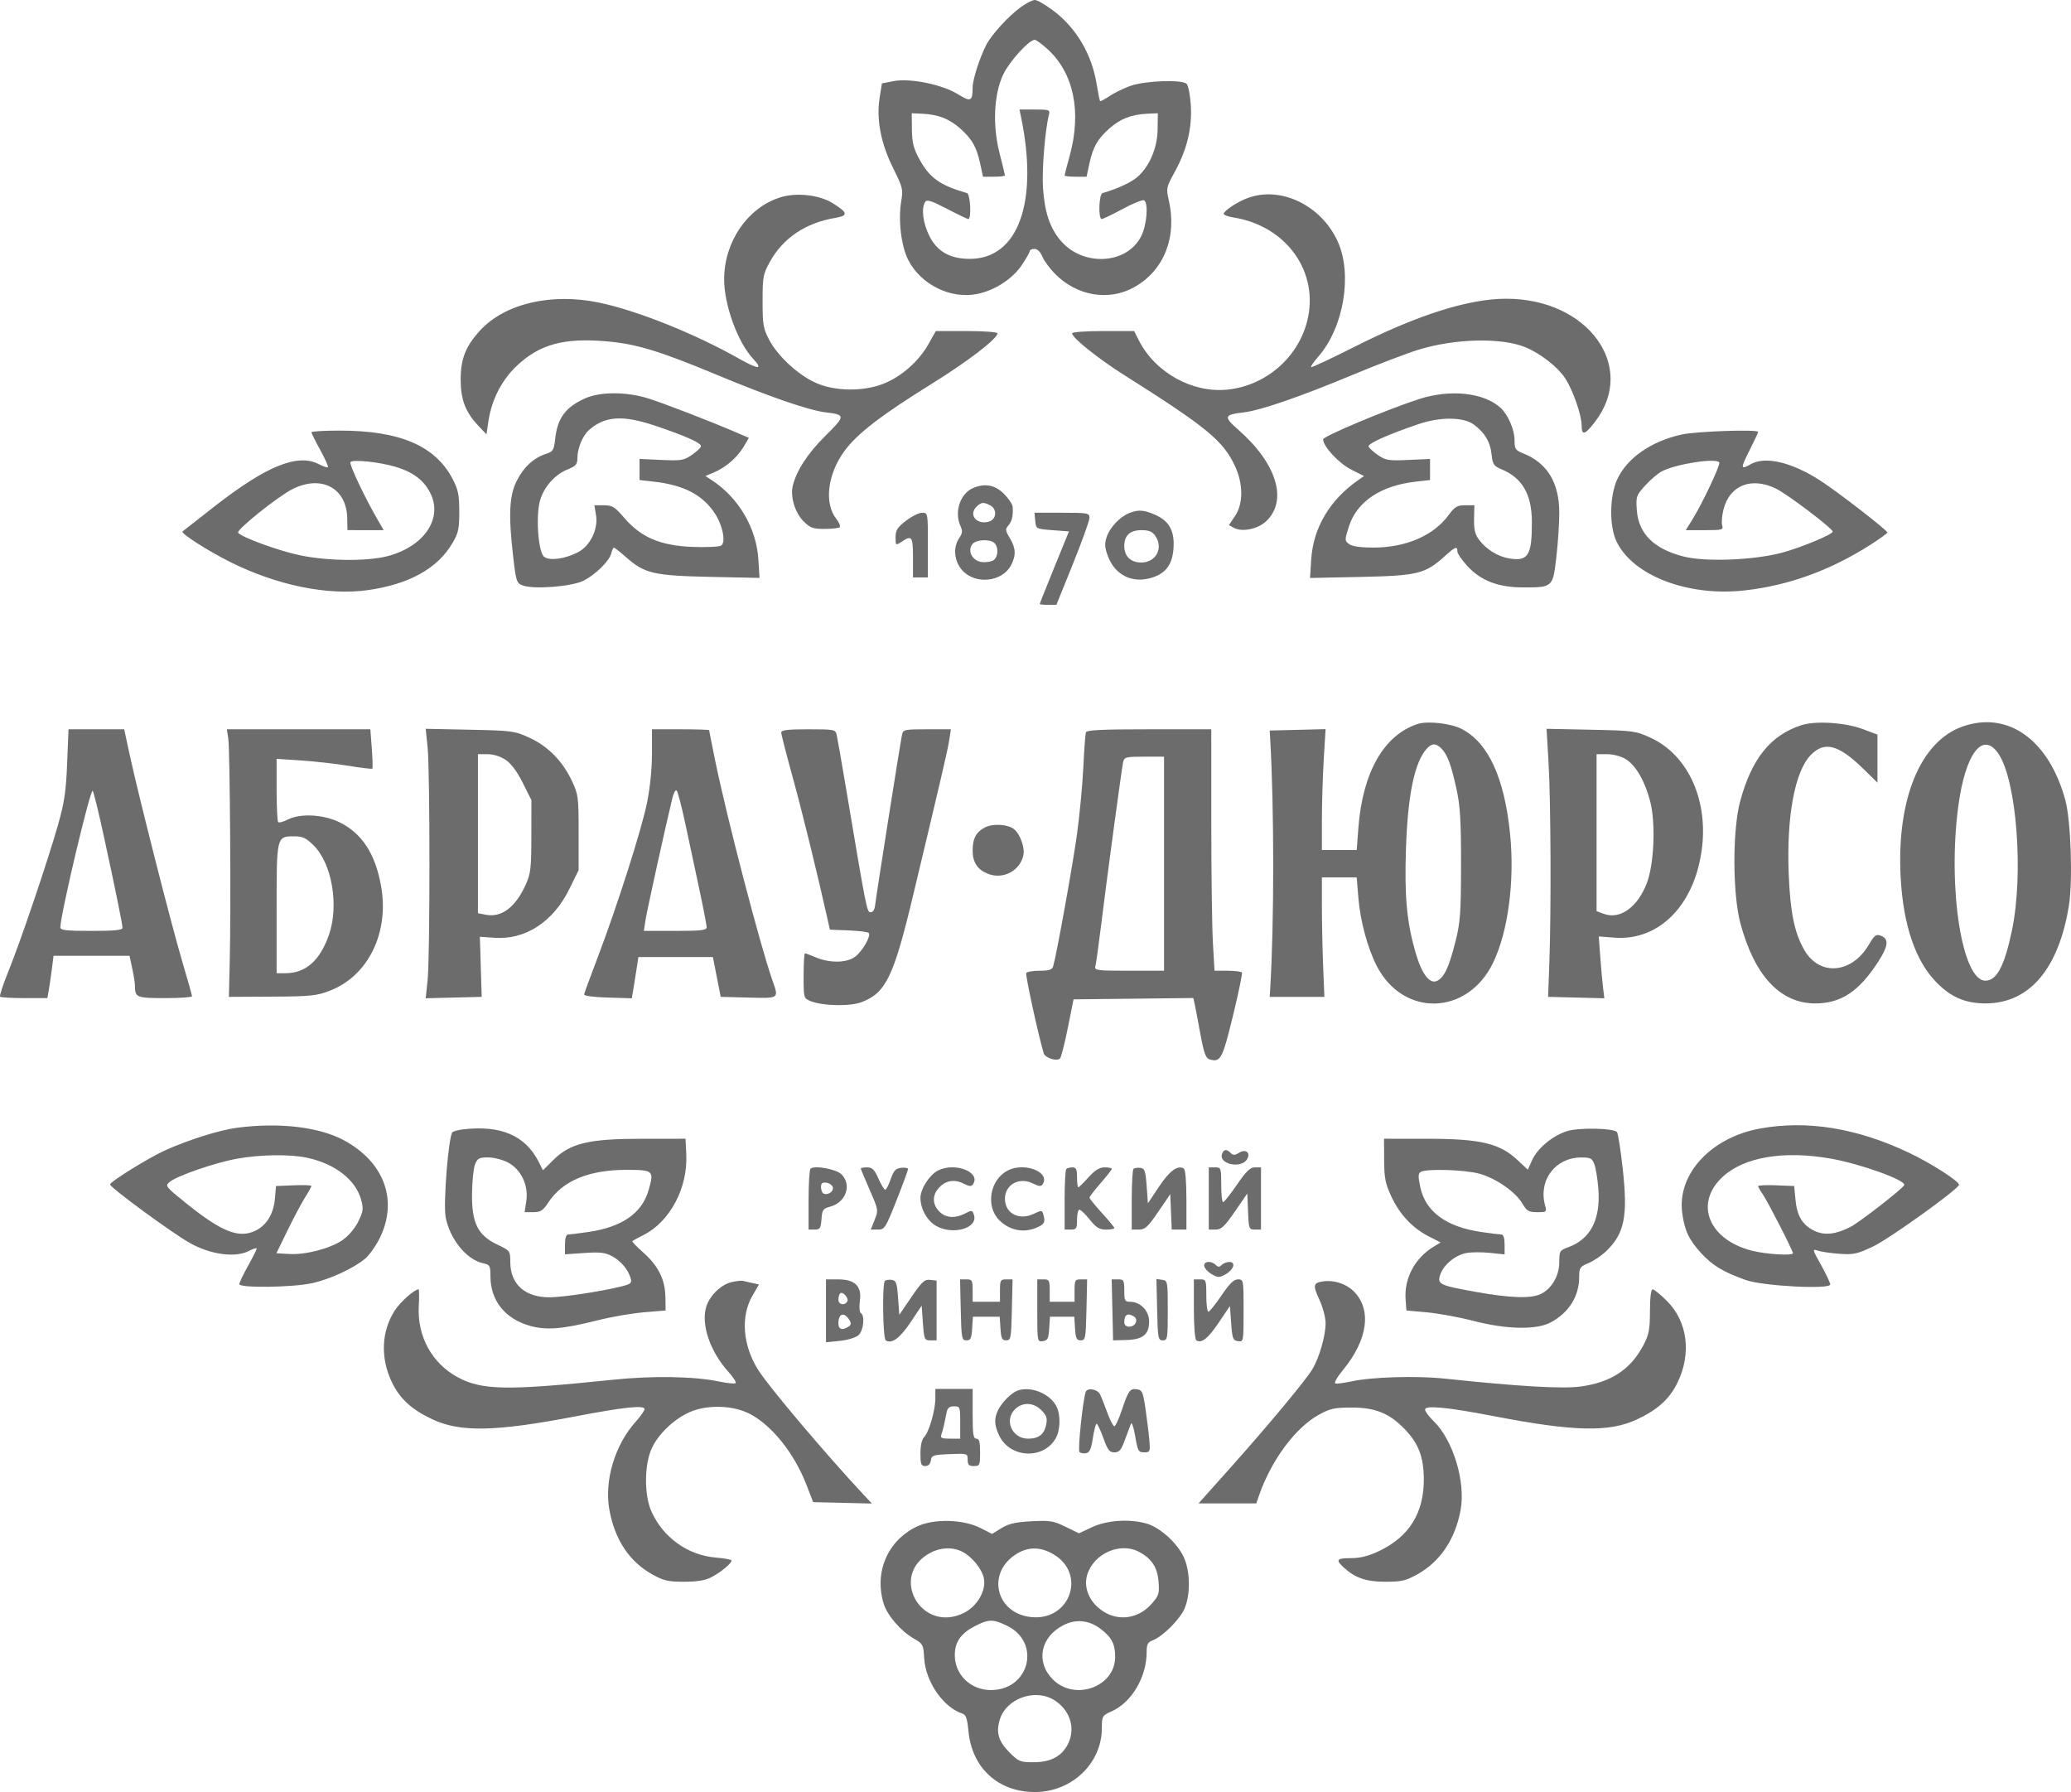 <svg width="460" height="398" viewBox="0 0 460 398" fill="none" xmlns="http://www.w3.org/2000/svg">
<path fill-rule="evenodd" clip-rule="evenodd" d="M226.749 1.571C223.978 3.593 220.256 7.662 219.06 9.977C217.619 12.767 216.038 17.693 216.038 19.39C216.038 22.518 215.631 22.71 212.772 20.931C209.299 18.769 202.145 17.308 198.493 18.014L195.885 18.519L195.371 21.769C194.619 26.522 195.664 31.907 198.404 37.388C200.483 41.548 200.617 42.084 200.194 44.574C199.463 48.88 200.156 54.695 201.772 57.809C204.59 63.241 211.174 66.47 217.03 65.293C221.006 64.493 224.957 61.909 227.056 58.736C227.98 57.339 228.737 55.99 228.737 55.739C228.737 55.486 229.203 55.28 229.774 55.28C230.406 55.28 231.079 55.929 231.499 56.943C231.877 57.857 233.109 59.557 234.235 60.719C239.098 65.735 246.266 66.969 251.957 63.768C258.563 60.052 261.489 52.63 259.592 44.402C259.002 41.842 259.059 41.581 260.95 38.136C263.665 33.19 264.818 28.378 264.495 23.338C264.352 21.111 263.937 18.991 263.573 18.628C262.57 17.625 254.394 17.911 251.113 19.064C249.603 19.594 247.505 20.615 246.451 21.332C245.397 22.049 244.45 22.551 244.347 22.447C244.243 22.343 243.903 20.672 243.592 18.733C242.525 12.103 239.124 6.291 234.065 2.451C232.289 1.103 230.401 0 229.869 0C229.337 0 227.933 0.707 226.749 1.571ZM232.63 10.871C238.47 16.153 240.283 24.778 237.609 34.54C236.98 36.833 236.466 38.83 236.466 38.979C236.466 39.127 237.564 39.249 238.905 39.249H241.344L241.942 36.457C242.745 32.709 243.713 30.97 246.297 28.633C248.736 26.426 251.265 25.421 254.784 25.261L257.171 25.152L257.125 28.746C257.071 32.909 255.266 37.092 252.527 39.399C251.138 40.57 248.056 41.976 244.886 42.886C244.08 43.117 243.907 48.647 244.706 48.647C244.986 48.647 247.092 47.633 249.386 46.395C251.679 45.156 253.811 44.3 254.121 44.492C255.104 45.1 254.747 49.83 253.529 52.349C250.412 58.797 240.431 59.328 235.476 53.309C233.148 50.481 232.024 47.067 231.667 41.737C231.404 37.813 232.112 28.988 232.964 25.567C233.26 24.378 233.124 24.323 229.857 24.323H226.44L226.758 25.843C230.731 44.844 226.194 57.491 215.406 57.491C211.014 57.491 208.142 55.858 206.408 52.374C204.993 49.531 204.594 46.267 205.488 44.853C205.869 44.251 206.849 44.559 210.331 46.373C212.732 47.623 214.874 48.647 215.091 48.647C215.812 48.647 215.527 43.096 214.795 42.886C208.78 41.159 206.462 39.504 204.179 35.304C202.904 32.959 202.578 31.651 202.548 28.762L202.51 25.152L204.897 25.261C208.416 25.421 210.945 26.426 213.385 28.633C215.969 30.97 216.936 32.709 217.74 36.457L218.338 39.249H220.776C222.118 39.249 223.215 39.118 223.215 38.958C223.215 38.798 222.691 36.64 222.049 34.163C220.42 27.872 220.736 20.918 222.849 16.505C224.247 13.587 228.567 8.845 229.827 8.845C230.136 8.845 231.398 9.757 232.63 10.871ZM173.162 43.878C165.982 46.23 160.883 53.711 160.843 61.951C160.814 67.687 163.872 76.082 167.32 79.736C169.541 82.089 168.461 82.094 164.328 79.751C154.4 74.123 141.491 68.951 132.974 67.19C122.421 65.007 112.131 67.427 106.65 73.382C103.437 76.872 102.323 79.683 102.323 84.302C102.323 88.747 103.385 91.536 106.222 94.529L108.055 96.464L108.498 93.475C109.19 88.8 111.44 84.418 114.767 81.267C119.857 76.448 125.274 74.974 134.803 75.816C141.41 76.4 146.478 77.942 159.208 83.243C170.969 88.142 179.679 91.143 183.42 91.587C187.826 92.11 187.821 92.361 183.317 96.809C179.415 100.664 176.894 104.534 176.08 107.919C175.504 110.317 176.588 113.883 178.464 115.763C179.949 117.249 180.556 117.47 183.15 117.47C184.789 117.47 186.304 117.297 186.516 117.085C186.727 116.873 186.388 116.047 185.761 115.249C183.013 111.752 183.795 105.295 187.592 100.131C190.419 96.286 195.76 92.184 207.111 85.138C215.009 80.235 221.559 75.2 221.559 74.031C221.559 73.749 218.511 73.523 214.71 73.523H207.861L206.195 76.478C204.06 80.265 200.198 83.658 196.242 85.221C191.689 87.02 185.324 86.919 181.094 84.98C177.172 83.182 172.748 79.076 170.846 75.469C169.531 72.977 169.382 72.101 169.382 66.889C169.382 61.488 169.496 60.879 171.02 58.124C173.935 52.855 178.971 49.481 185.56 48.383C188.464 47.899 188.34 47.224 184.965 45.13C181.911 43.235 176.783 42.691 173.162 43.878ZM277.162 43.966C274.83 44.823 271.803 46.824 271.803 47.508C271.803 47.753 272.794 48.111 274.006 48.305C285.807 50.194 293.104 60.501 290.331 71.366C288.256 79.497 281.131 85.622 272.694 86.527C264.927 87.36 256.62 82.778 252.993 75.66L251.903 73.523H245.013C241.174 73.523 238.123 73.748 238.123 74.032C238.123 75.01 243.96 79.681 249.718 83.313C267.986 94.837 271.687 97.877 274.311 103.519C276.168 107.513 276.167 111.881 274.31 114.621L272.951 116.626L274.113 117.248C275.935 118.225 279.444 117.487 281.26 115.745C286.083 111.117 283.59 102.948 275.069 95.467C271.707 92.514 271.83 92.112 276.262 91.587C280.003 91.143 288.713 88.142 300.474 83.243C305.968 80.955 312.511 78.453 315.013 77.684C323.213 75.162 333.564 74.932 338.897 77.151C342.161 78.51 345.986 81.501 347.619 83.971C349.349 86.589 351.31 92.188 351.31 94.511C351.31 96.832 352.039 96.614 354.334 93.604C363.664 81.369 352.696 66.301 334.492 66.346C326.199 66.366 314.913 69.934 301.088 76.907C295.787 79.581 291.344 81.663 291.215 81.534C291.086 81.405 291.799 80.365 292.8 79.224C298.471 72.757 300.46 60.922 297.108 53.59C293.45 45.591 284.497 41.271 277.162 43.966ZM129.915 88.491C125.576 90.461 123.819 92.862 123.304 97.526C123.036 99.953 122.825 100.303 121.347 100.775C118.572 101.661 116.288 103.75 114.778 106.784C113.101 110.154 112.908 114.333 113.996 123.744C114.614 129.094 114.748 129.499 116.069 130.012C118.488 130.952 127.102 130.278 129.658 128.949C132.375 127.537 135.355 124.58 135.783 122.872C135.956 122.181 136.219 121.616 136.368 121.616C136.516 121.616 137.745 122.593 139.099 123.786C143.172 127.376 145.222 127.853 157.725 128.119L168.706 128.352L168.437 124.153C167.993 117.222 164.015 110.499 158.064 106.62L156.683 105.721L158.616 104.907C161.204 103.818 163.784 101.577 165.185 99.2L166.335 97.249L163.718 96.117C158.011 93.649 147.337 89.525 143.905 88.464C139.07 86.969 133.242 86.98 129.915 88.491ZM315.145 88.647C308.035 90.957 293.888 96.893 293.888 97.567C293.888 99.139 297.343 102.875 300.082 104.265L302.975 105.732L301.689 106.626C295.356 111.03 291.689 117.221 291.237 124.269L290.975 128.366L302.232 128.13C314.838 127.866 316.566 127.444 320.827 123.59C323.247 121.401 323.703 121.222 323.703 122.458C323.703 122.921 324.72 124.404 325.963 125.754C328.935 128.983 332.817 130.461 338.319 130.461C344.895 130.461 344.912 130.446 345.686 123.744C346.05 120.597 346.343 116.158 346.338 113.877C346.325 107.133 343.651 102.784 338.197 100.632C336.598 100 336.402 99.687 336.402 97.757C336.402 95.422 334.945 92.062 333.276 90.552C329.545 87.173 322.093 86.391 315.145 88.647ZM145.472 94.536C152.457 96.879 155.929 98.451 155.695 99.167C155.585 99.504 154.644 100.364 153.604 101.076C151.897 102.246 151.247 102.35 146.883 102.15L142.052 101.928V104.27V106.611L145.227 106.971C151.906 107.726 156.087 109.91 158.804 114.064C160.534 116.71 161.263 120.429 160.194 121.162C159.781 121.445 156.938 121.581 153.876 121.465C146.725 121.193 142.404 119.369 138.694 115.056C136.547 112.56 136 112.219 134.135 112.219H132.016L132.39 114.431C132.913 117.53 131.062 121.288 128.329 122.675C125.422 124.149 122.124 124.594 120.878 123.682C119.57 122.723 118.963 114.793 119.926 111.244C120.742 108.235 123.237 105.391 126.047 104.265C127.938 103.507 128.249 103.146 128.249 101.702C128.249 99.603 129.425 96.756 130.796 95.535C134.323 92.395 138.286 92.126 145.472 94.536ZM327.39 94.312C329.795 96.111 330.983 98.099 331.292 100.847C331.554 103.175 331.773 103.501 333.57 104.254C338.13 106.161 340.236 109.824 340.255 115.881C340.278 123.326 339.44 124.703 335.286 124.038C332.694 123.623 330.102 122.016 328.472 119.813C327.626 118.67 327.359 117.521 327.412 115.252L327.483 112.219H325.423C323.66 112.219 323.129 112.537 321.739 114.425C318.397 118.965 312.244 121.616 305.054 121.616C302.223 121.616 300.36 121.349 299.672 120.846C298.651 120.098 298.648 119.981 299.583 117.012C301.341 111.429 306.633 107.856 314.455 106.971L317.63 106.611V104.27V101.928L312.799 102.15C308.435 102.35 307.785 102.246 306.078 101.076C305.038 100.364 304.096 99.501 303.984 99.158C303.773 98.516 308.369 96.462 315.145 94.17C319.956 92.542 325.102 92.602 327.39 94.312ZM69.17 96.004C69.17 96.206 70.052 97.978 71.129 99.939C72.206 101.901 72.975 103.619 72.837 103.757C72.699 103.895 71.776 103.59 70.788 103.077C66.146 100.674 59.25 103.447 47.874 112.292C43.947 115.344 40.651 117.925 40.547 118.028C40.107 118.467 46.12 122.314 51.226 124.863C61.505 129.991 72.824 132.305 81.614 131.074C90.86 129.779 97.175 126.279 100.508 120.603C101.822 118.364 102.021 117.438 102.012 113.601C102.002 109.9 101.762 108.721 100.536 106.38C96.674 98.999 88.83 95.635 75.484 95.635C72.012 95.635 69.17 95.801 69.17 96.004ZM373.557 96.498C366.778 97.986 361.431 101.687 359.233 106.411C357.487 110.167 357.409 116.861 359.072 120.301C362.731 127.869 374.96 132.533 387.474 131.133C397.3 130.034 406.582 126.665 415.495 120.963C417.545 119.652 419.222 118.438 419.222 118.267C419.222 117.778 408.216 109.259 404.361 106.764C397.994 102.644 392.088 101.247 388.855 103.098C386.577 104.401 386.549 104.094 388.572 100.071C389.638 97.951 390.511 96.085 390.511 95.925C390.511 95.317 376.827 95.78 373.557 96.498ZM87.779 103.653C91.708 104.821 94.106 106.611 95.559 109.459C98.452 115.132 94.202 121.408 86.032 123.527C81.529 124.695 72.835 124.61 66.676 123.337C61.958 122.362 53.48 119.268 52.885 118.303C52.486 117.657 61.779 110.22 65 108.61C71.402 105.408 76.996 108.39 77.125 115.073L77.176 117.74L81.203 117.744L85.229 117.747L83.867 115.397C80.995 110.443 77.539 103.129 77.84 102.641C78.245 101.985 84.214 102.593 87.779 103.653ZM381.884 102.708C382.188 103.201 378.14 111.777 375.894 115.397L374.437 117.747H378.646C382.536 117.747 382.83 117.667 382.522 116.693C382.338 116.113 382.469 114.52 382.813 113.153C384.168 107.762 389.033 105.841 394.503 108.538C397.132 109.835 407.075 117.373 407.075 118.071C407.075 118.693 399.933 121.655 395.756 122.765C389.515 124.423 378.771 124.833 373.947 123.597C367.338 121.903 363.94 118.531 363.561 113.292C363.345 110.293 363.431 110.039 365.425 107.83C366.574 106.556 368.246 105.135 369.14 104.672C372.342 103.015 381.227 101.645 381.884 102.708ZM216.252 108.338C213.297 109.534 211.889 113.648 213.343 116.842C213.837 117.927 213.781 118.458 213.067 119.479C211.64 121.518 211.919 124.632 213.709 126.638C216.629 129.91 222.634 129.284 224.586 125.504C225.717 123.315 225.637 121.697 224.288 119.482C223.289 117.841 223.251 117.517 223.963 116.718C224.761 115.821 225.058 114.557 224.935 112.578C224.9 112.015 224.027 110.71 222.994 109.676C221.046 107.725 218.846 107.288 216.252 108.338ZM219.939 112.238C221.589 113.123 221.337 115.432 219.541 115.883C216.884 116.551 215.107 114.335 216.877 112.562C217.922 111.516 218.481 111.457 219.939 112.238ZM250.822 113.944C248.744 114.771 246.506 117.146 245.808 119.265C245.302 120.799 245.36 121.612 246.114 123.591C247.697 127.739 251.488 129.606 255.739 128.331C258.863 127.394 260.349 125.47 260.637 121.987C260.962 118.067 259.788 115.793 256.721 114.399C254.151 113.231 252.863 113.132 250.822 113.944ZM201.23 115.654C199.32 117.124 198.921 117.756 198.921 119.311C198.921 121.182 198.928 121.186 200.282 120.298C202.556 118.807 202.786 119.133 202.786 123.828V128.25H204.443H206.099V121.064C206.099 113.917 206.092 113.877 204.819 113.877C204.115 113.877 202.5 114.677 201.23 115.654ZM229.944 115.674C230.117 117.47 230.117 117.47 233.775 117.747L237.434 118.023L234.189 125.982C232.405 130.359 230.945 134.029 230.945 134.136C230.945 134.243 231.778 134.331 232.795 134.331H234.644L238.316 125.231C240.336 120.226 241.988 115.624 241.988 115.004C241.988 113.938 241.658 113.877 235.879 113.877H229.771L229.944 115.674ZM256.588 118.976C258.481 121.682 256.789 124.933 253.488 124.933C251.16 124.933 249.718 123.541 249.718 121.294C249.718 118.893 250.969 117.747 253.591 117.747C255.174 117.747 255.951 118.066 256.588 118.976ZM220.896 120.621C221.801 121.527 221.731 123.55 220.767 124.351C220.331 124.713 219.155 124.929 218.154 124.833C215.987 124.623 214.76 122.327 216.01 120.82C216.855 119.801 219.951 119.675 220.896 120.621ZM314.866 160.796C307.362 163.26 302.654 171.533 301.712 183.911L301.342 188.782H297.477H293.612V182.148C293.612 178.5 293.796 172.459 294.022 168.725L294.433 161.935L288.225 162.091L282.017 162.247L282.116 163.906C283.025 179.229 283.028 205.152 282.121 219.739L282.017 221.397H288.091H294.164L293.888 214.487C293.736 210.687 293.612 204.716 293.612 201.22V194.863H297.477H301.342L301.726 199.501C302.145 204.563 303.761 210.554 305.765 214.473C311.635 225.953 325.938 225.603 331.63 213.84C334.967 206.945 336.46 195.694 335.419 185.279C334.166 172.722 330.562 164.91 324.624 161.877C322.205 160.642 317.069 160.073 314.866 160.796ZM400.076 161.072C393.241 163.319 389.1 168.467 386.526 177.917C384.786 184.307 384.812 198.52 386.576 205.09C389.712 216.763 395.47 222.89 403.272 222.852C408.921 222.826 412.898 220.191 417.126 213.676C419.451 210.093 419.617 208.497 417.738 207.806C416.703 207.425 416.326 207.712 415.097 209.812C411.321 216.262 404.174 216.87 400.789 211.029C398.583 207.222 397.642 202.668 397.3 194.159C396.788 181.399 398.641 171.355 402.18 167.699C405.234 164.544 408.345 165.35 413.839 170.719L417.014 173.821V168.489V163.156L413.839 161.957C409.857 160.454 403.251 160.029 400.076 161.072ZM435.995 161.327C426.553 164.595 421.225 177.514 422.165 194.863C422.737 205.428 425.418 213.342 430.037 218.101C433.299 221.461 436.512 222.848 441.031 222.848C450.748 222.848 457.269 215.188 459.536 201.114C460.423 195.607 459.972 182.246 458.746 177.726C455.124 164.362 446.074 157.839 435.995 161.327ZM14.91 169.572C14.659 175.817 14.295 178.258 12.872 183.254C10.552 191.396 4.499 209.254 1.848 215.776C0.671 218.673 -0.15 221.185 0.023 221.358C0.196 221.532 2.629 221.674 5.43 221.674H10.521L10.84 219.877C11.015 218.889 11.323 216.775 11.525 215.178L11.891 212.276H20.332H28.773L29.371 215.067C29.7 216.602 29.969 218.323 29.969 218.891C29.969 221.533 30.308 221.674 36.654 221.674C39.962 221.674 42.662 221.487 42.655 221.259C42.648 221.031 41.649 217.486 40.435 213.382C37.999 205.144 30.727 176.532 28.808 167.637L27.586 161.971H21.401H15.216L14.91 169.572ZM50.706 164.044C51.08 166.465 51.315 201.687 51.033 213.382L50.841 221.397L60.42 221.346C69.037 221.3 70.329 221.166 73.294 220.017C81.799 216.721 86.49 207.125 84.646 196.798C83.36 189.6 80.412 185.074 75.418 182.627C71.794 180.851 66.644 180.598 63.828 182.056C62.895 182.539 61.977 182.777 61.787 182.587C61.596 182.397 61.441 179.158 61.441 175.389V168.538L66.824 168.89C69.785 169.084 74.526 169.617 77.359 170.076C80.193 170.535 82.6 170.821 82.709 170.712C82.818 170.603 82.762 168.591 82.585 166.243L82.262 161.971H66.324H50.385L50.706 164.044ZM94.974 165.925C95.522 171.186 95.524 212.435 94.977 217.684L94.558 221.71L100.774 221.554L106.991 221.397L106.79 214.724L106.588 208.05L109.827 208.279C116.696 208.764 122.845 204.767 126.442 197.481L128.525 193.262V184.941C128.525 177.086 128.442 176.445 127.056 173.483C124.989 169.07 121.726 165.74 117.618 163.853C114.308 162.333 113.774 162.261 104.36 162.066L94.551 161.863L94.974 165.925ZM144.813 167.438C144.813 170.753 144.374 175.051 143.698 178.356C142.46 184.415 137.04 201.374 132.682 212.829C131.12 216.933 129.795 220.54 129.736 220.845C129.672 221.174 131.793 221.461 134.983 221.555L140.338 221.713L140.642 219.897C140.81 218.898 141.139 216.837 141.374 215.316L141.801 212.552H150.07H158.34L159.21 216.975L160.081 221.397L166.25 221.554C173.16 221.728 173.012 221.835 171.568 217.738C168.868 210.076 161.431 181.528 158.856 168.943C158.117 165.329 157.512 162.282 157.512 162.171C157.512 162.061 154.654 161.971 151.162 161.971H144.813V167.438ZM173.523 162.696C173.523 163.094 174.654 167.51 176.036 172.508C178.123 180.054 181.588 194.161 183.836 204.26L184.328 206.472L188.449 206.637C190.716 206.728 192.736 206.976 192.939 207.19C193.543 207.827 191.583 211.264 189.907 212.504C188.037 213.887 184.253 213.928 181.133 212.598C180.004 212.117 178.948 211.723 178.786 211.723C178.625 211.723 178.493 213.968 178.493 216.712C178.493 221.634 178.513 221.71 180.011 222.327C182.698 223.433 188.789 223.557 191.402 222.557C196.765 220.507 198.496 216.923 202.786 198.98C209.273 171.854 210.483 166.651 210.845 164.32L211.21 161.971H205.904C200.846 161.971 200.587 162.029 200.345 163.215C199.895 165.417 194.561 199.227 194.392 200.944C194.29 201.977 193.916 202.602 193.4 202.602C192.543 202.602 192.519 202.484 187.896 174.962C186.925 169.185 186 163.899 185.841 163.215C185.561 162.019 185.319 161.971 179.537 161.971C174.945 161.971 173.523 162.142 173.523 162.696ZM241.183 162.662C241.064 163.042 240.808 166.587 240.615 170.539C240.421 174.492 239.783 181.195 239.195 185.434C238.24 192.329 234.658 212.147 233.919 214.625C233.696 215.375 233.026 215.593 230.941 215.593C229.46 215.593 228.112 215.817 227.943 216.09C227.7 216.483 230.572 229.691 231.82 233.919C232.127 234.958 234.73 235.795 235.441 235.083C235.701 234.823 236.484 231.762 237.181 228.28L238.45 221.95L251.751 221.802L265.052 221.654L265.336 222.908C265.493 223.597 266.062 226.584 266.603 229.546C267.368 233.731 267.81 235.001 268.591 235.249C271.085 236.042 271.498 235.288 273.84 225.679C275.081 220.588 275.985 216.236 275.849 216.007C275.714 215.779 274.289 215.593 272.683 215.593H269.763L269.405 209.374C269.208 205.954 269.046 193.888 269.045 182.563L269.042 161.971H255.222C244.649 161.971 241.35 162.134 241.183 162.662ZM343.961 169.518C344.461 178.071 344.554 202.509 344.132 213.934L343.856 221.397L350.104 221.554L356.352 221.711L356.061 219.343C355.9 218.041 355.621 214.95 355.439 212.475L355.11 207.976L358.593 208.246C368.726 209.032 376.72 200.658 378.093 187.82C379.239 177.109 374.663 167.543 366.63 163.853C363.318 162.332 362.788 162.261 353.347 162.066L343.514 161.863L343.961 169.518ZM320.151 166.233C321.485 167.569 322.33 169.834 323.507 175.238C324.335 179.035 324.529 182.272 324.517 192.099C324.504 202.784 324.354 204.849 323.281 209.111C321.872 214.711 320.828 216.978 319.275 217.81C317.611 218.702 315.817 216.403 314.424 211.594C312.464 204.825 311.936 199.15 312.283 188.581C312.678 176.537 314.181 169.293 316.908 166.276C318.028 165.037 318.945 165.025 320.151 166.233ZM443.905 167.434C447.946 173.452 449.509 194.115 446.875 206.688C445.231 214.538 443.499 217.804 440.983 217.804C435.788 217.804 432.573 197.208 434.952 179.156C436.511 167.319 440.405 162.221 443.905 167.434ZM112.293 168.743C113.52 169.557 114.837 171.32 116.102 173.843L118.034 177.7L118.022 185.728C118.011 192.897 117.875 194.053 116.75 196.521C114.479 201.503 111.421 203.816 107.963 203.166L106.163 202.828V185.164V167.499H108.29C109.572 167.499 111.163 167.993 112.293 168.743ZM361.067 168.572C363.324 169.95 365.387 173.508 366.539 178.009C367.787 182.888 367.398 191.99 365.761 196.201C363.663 201.595 359.773 204.314 356.135 202.929L354.623 202.353V184.926V167.499L356.969 167.501C358.314 167.502 360.063 167.96 361.067 168.572ZM258.552 191.822V215.593H250.785C243.651 215.593 243.04 215.514 243.292 214.625C243.443 214.094 243.978 210.3 244.481 206.195C245.79 195.519 249.13 170.767 249.459 169.296C249.72 168.133 250.026 168.052 254.145 168.052H258.552V191.822ZM22.947 185.189C25.615 197.453 27.208 205.261 27.208 206.076C27.208 206.568 25.357 206.748 20.307 206.748C14.768 206.748 13.405 206.595 13.405 205.976C13.405 203.209 20.077 175.041 20.591 175.637C20.795 175.874 21.855 180.172 22.947 185.189ZM152.169 182.701C152.949 186.35 154.347 192.884 155.274 197.223C156.201 201.562 156.959 205.48 156.959 205.93C156.959 206.609 155.775 206.748 149.987 206.748H143.015L143.365 204.399C143.664 202.397 147.731 183.926 149.344 177.241C149.629 176.062 150.062 175.316 150.306 175.583C150.55 175.849 151.388 179.053 152.169 182.701ZM218.674 183.81C216.74 184.899 216.038 186.255 216.038 188.899C216.038 191.464 217.082 193.093 219.319 194.021C222.674 195.412 226.471 193.511 227.293 190.03C227.692 188.342 226.641 185.323 225.255 184.172C223.884 183.033 220.393 182.842 218.674 183.81ZM69.726 187.827C73.753 191.858 75.322 201.196 73.057 207.649C71.05 213.366 67.887 216.146 63.391 216.146H61.441V201.812C61.441 185.659 61.42 185.742 65.41 185.742C67.257 185.742 68.004 186.102 69.726 187.827ZM52.691 250.462C48.809 250.966 42.01 253.094 36.751 255.452C33.089 257.093 24.448 262.438 24.448 263.061C24.448 263.755 38.497 274.045 42.302 276.138C46.896 278.664 52.298 279.372 55.265 277.836C56.232 277.335 57.023 277.094 57.023 277.301C57.023 277.508 56.154 279.234 55.091 281.136C54.028 283.04 53.159 284.867 53.159 285.197C53.159 286.083 64.812 285.943 69.238 285.004C73.201 284.162 78.532 281.703 81.121 279.522C82.015 278.769 83.424 276.81 84.254 275.169C88.531 266.704 85.403 258.06 76.303 253.204C70.811 250.273 62.013 249.251 52.691 250.462ZM391.032 250.62C380.055 252.584 372.496 260.739 373.641 269.383C374.158 273.278 375.154 275.385 377.883 278.349C380.383 281.064 382.723 282.473 387.724 284.275C391.486 285.63 406.523 286.423 406.523 285.267C406.523 284.898 405.609 282.961 404.493 280.962C402.517 277.424 402.499 277.339 403.803 277.774C404.54 278.019 406.708 278.33 408.621 278.465C411.714 278.682 412.54 278.5 416.084 276.814C419.65 275.119 434.713 264.321 435.121 263.168C435.366 262.475 428.927 258.339 423.915 255.969C412.442 250.543 401.456 248.755 391.032 250.62ZM102.85 250.824C101.788 250.949 100.729 251.235 100.498 251.46C99.62 252.314 98.419 267.329 98.988 270.336C99.902 275.159 103.602 279.741 107.227 280.538C108.824 280.889 108.924 281.064 108.936 283.493C108.961 288.844 112.12 292.83 117.598 294.425C121.281 295.497 124.906 295.209 132.816 293.215C135.783 292.466 140.379 291.673 143.03 291.452L147.849 291.05L147.793 288.01C147.723 284.133 146.196 281.097 142.818 278.12C141.392 276.863 140.325 275.744 140.448 275.633C140.571 275.522 141.694 274.916 142.942 274.286C148.802 271.328 152.781 263.848 152.433 256.446L152.266 252.907L142.604 252.912C130.729 252.919 126.672 253.89 122.9 257.629L120.597 259.912L119.667 258.068C116.709 252.193 111.238 249.837 102.85 250.824ZM347.997 251.233C344.775 252.281 341.472 255.047 340.292 257.688L339.354 259.784L337.007 257.592C333.077 253.923 328.798 252.919 317.078 252.912L307.415 252.907L307.436 257.606C307.453 261.543 307.704 262.843 308.983 265.621C310.836 269.648 313.686 272.716 317.287 274.56L319.981 275.94L318.391 276.908C314.258 279.424 311.868 283.925 312.205 288.563L312.385 291.05L316.99 291.468C319.522 291.698 324.119 292.542 327.204 293.345C334.578 295.263 341.214 295.405 344.408 293.711C348.463 291.561 350.758 287.912 350.758 283.613C350.758 281.568 350.922 281.322 352.828 280.527C353.967 280.051 355.727 278.866 356.74 277.893C360.836 273.959 361.603 270.135 360.426 259.504C359.959 255.29 359.383 251.648 359.145 251.41C358.261 250.524 350.551 250.402 347.997 251.233ZM271.448 256.231C270.572 258.517 275.619 259.659 276.98 257.483C277.882 256.04 276.706 255.081 275.195 256.027C274.282 256.596 273.897 256.606 273.363 256.072C272.458 255.166 271.836 255.218 271.448 256.231ZM68.177 257.122C74.41 258.446 79.026 262.037 80.225 266.493C80.761 268.488 80.68 269.072 79.558 271.334C78.805 272.85 77.374 274.527 76.072 275.419C73.315 277.308 67.862 278.723 64.189 278.503L61.395 278.336L63.846 273.302C65.193 270.533 66.943 267.242 67.733 265.988C68.524 264.734 69.17 263.568 69.17 263.397C69.17 263.226 67.4 263.159 65.237 263.248L61.304 263.41L61.07 266.151C60.776 269.602 59.228 272.145 56.685 273.354C53.015 275.097 49.206 273.569 41.249 267.158C36.729 263.517 36.627 263.384 37.693 262.498C39.32 261.145 47.745 258.231 52.548 257.36C57.795 256.41 64.353 256.31 68.177 257.122ZM406.589 257.312C413.198 258.47 423.359 262.121 422.959 263.193C422.673 263.96 413.039 271.459 411.009 272.497C407.76 274.156 405.258 274.428 403.02 273.365C400.383 272.111 399.149 270.088 398.805 266.451L398.517 263.41L394.514 263.248C392.313 263.159 390.511 263.244 390.511 263.439C390.511 263.634 390.977 264.453 391.548 265.26C392.575 266.714 398.241 277.775 398.241 278.326C398.241 278.936 392.237 278.571 389.109 277.769C379.478 275.303 376.281 267.268 382.594 261.4C387.353 256.977 396.141 255.48 406.589 257.312ZM112.752 258.14C115.694 259.643 117.427 263.216 116.904 266.703L116.528 269.215H118.45C120.075 269.215 120.594 268.879 121.808 267.042C124.982 262.24 130.792 259.817 139.133 259.817C145.153 259.817 145.326 259.977 144.054 264.356C142.57 269.469 138.137 272.537 130.674 273.617C128.58 273.92 126.558 274.173 126.178 274.179C125.744 274.186 125.488 275.003 125.488 276.384V278.578L129.767 278.28C133.244 278.039 134.401 278.171 135.939 278.988C137.921 280.041 139.519 281.945 140.089 283.933C140.38 284.947 140.104 285.187 138.064 285.695C133.599 286.808 125.305 288.075 122.207 288.119C116.672 288.197 113.349 285.256 113.341 280.271C113.337 277.815 113.3 277.765 110.44 276.401C106.105 274.333 104.764 271.618 104.843 265.069C104.876 262.332 105.18 259.41 105.519 258.573C106.05 257.265 106.449 257.053 108.38 257.053C109.615 257.053 111.582 257.542 112.752 258.14ZM354.131 258.573C354.452 259.41 354.852 261.858 355.018 264.015C355.546 270.847 353.281 275.216 348.273 277.029C346.442 277.692 346.341 277.863 346.341 280.3C346.341 283.324 344.657 286.222 342.22 287.396C340.043 288.443 335.455 288.292 327.797 286.919C319.673 285.463 319.163 285.212 319.921 283.036C320.678 280.862 323.255 278.747 325.711 278.285C326.797 278.081 329.15 278.068 330.94 278.255L334.194 278.595V276.393C334.194 275.005 333.939 274.186 333.504 274.179C333.124 274.173 331.116 273.922 329.041 273.622C321.226 272.491 316.637 269.121 315.466 263.655C314.97 261.341 314.987 260.636 315.544 260.282C316.757 259.512 325.415 259.776 328.636 260.681C332.33 261.719 336.614 264.705 338.151 267.313C339.125 268.966 339.555 269.215 341.437 269.215C343.531 269.215 343.588 269.166 343.184 267.694C341.657 262.129 345.446 257.097 351.186 257.066C353.256 257.055 353.618 257.24 354.131 258.573ZM180.011 259.579C179.783 259.812 179.597 262.945 179.597 266.543V273.084H180.946C182.134 273.084 182.314 272.81 182.464 270.767C182.615 268.698 182.816 268.403 184.335 268.011C187.87 267.1 189.275 263.18 186.913 260.815C185.729 259.631 180.823 258.752 180.011 259.579ZM191.192 259.514C191.192 259.651 192.08 261.786 193.165 264.259C195.106 268.677 195.125 268.791 194.274 270.919L193.409 273.084H194.987C196.488 273.084 196.691 272.766 199.132 266.589C200.545 263.017 201.696 259.891 201.691 259.642C201.686 259.394 200.999 259.27 200.164 259.366C198.932 259.508 198.492 259.983 197.834 261.89C197.388 263.182 196.84 264.239 196.618 264.239C196.395 264.239 195.718 263.12 195.113 261.752C194.224 259.739 193.745 259.264 192.603 259.264C191.827 259.264 191.192 259.376 191.192 259.514ZM208.324 259.971C206.454 260.919 204.443 264.061 204.443 266.034C204.443 268.446 205.884 271.061 207.857 272.227C211.555 274.414 217.275 272.801 216.336 269.837C215.988 268.74 215.871 268.719 214.373 269.496C212.262 270.588 210.343 270.538 208.944 269.353C207.208 267.882 206.942 265.827 208.268 264.139C209.763 262.237 211.818 261.77 213.969 262.845C215.331 263.525 215.78 263.558 216.137 263.003C217.886 260.293 212.112 258.053 208.324 259.971ZM223.82 259.964C219.925 261.967 218.873 267.778 221.844 270.883C224.356 273.508 228.058 274.027 231.161 272.189C231.943 271.726 232.115 271.209 231.844 270.129C231.485 268.696 231.471 268.692 229.616 269.578C226.336 271.144 223.215 269.507 223.215 266.221C223.215 263.086 226.404 261.334 229.393 262.827C230.781 263.52 231.24 263.557 231.597 263.003C233.338 260.305 227.553 258.043 223.82 259.964ZM236.835 259.633C236.632 259.835 236.466 262.945 236.466 266.543V273.084H237.847C239.089 273.084 239.227 272.863 239.227 270.873C239.227 269.657 239.464 268.662 239.753 268.662C240.043 268.662 241.078 269.657 242.054 270.873C243.485 272.655 244.186 273.084 245.669 273.084C246.681 273.084 247.509 272.933 247.509 272.747C247.509 272.562 246.267 271.049 244.748 269.386C243.23 267.723 241.988 266.191 241.988 265.982C241.988 265.773 243.106 264.323 244.472 262.759C245.839 261.195 246.957 259.768 246.957 259.59C246.957 259.411 246.24 259.264 245.365 259.264C244.208 259.264 243.227 259.869 241.777 261.475C240.68 262.692 239.657 263.687 239.505 263.687C239.352 263.687 239.227 262.692 239.227 261.475C239.227 259.7 239.028 259.264 238.215 259.264C237.658 259.264 237.037 259.43 236.835 259.633ZM251.765 259.609C251.55 259.825 251.374 262.945 251.374 266.543V273.084H252.972C254.333 273.084 254.966 272.502 257.251 269.15L259.932 265.216L260.094 269.15L260.257 273.084H261.889H263.521V266.483C263.521 262.442 263.294 259.742 262.937 259.521C261.605 258.697 259.799 260.016 257.447 263.531L254.963 267.245L254.687 263.393C254.447 260.045 254.263 259.52 253.284 259.379C252.664 259.29 251.981 259.394 251.765 259.609ZM268.49 266.174V273.084L270.008 273.082C271.27 273.079 271.994 272.401 274.287 269.074L277.048 265.069L277.21 269.077C277.366 272.92 277.428 273.084 278.729 273.084H280.085V266.174V259.264H278.734C277.682 259.264 276.795 260.121 274.731 263.131C273.272 265.258 271.893 266.999 271.665 267.001C271.437 267.002 271.251 265.262 271.251 263.134C271.251 259.375 271.212 259.264 269.87 259.264H268.49V266.174ZM185.002 263.755C185.181 264.697 183.722 265.571 182.86 265.038C182.583 264.867 182.357 264.227 182.357 263.615C182.357 262.781 182.665 262.548 183.594 262.681C184.274 262.778 184.908 263.262 185.002 263.755ZM267.487 281.219C267.587 281.741 268.351 282.549 269.184 283.016C270.546 283.778 270.852 283.778 272.213 283.016C274.04 281.993 274.57 280.271 273.058 280.271C272.489 280.271 271.726 280.569 271.361 280.934C270.846 281.45 270.551 281.45 270.036 280.934C269.011 279.908 267.273 280.103 267.487 281.219ZM162.574 284.726C160.25 285.23 157.724 287.627 156.906 290.105C155.628 293.984 157.67 300.108 161.749 304.628C162.844 305.842 163.587 306.988 163.399 307.175C163.212 307.362 161.624 307.218 159.871 306.853C154.127 305.659 145.06 305.505 135.978 306.448C112.572 308.878 106.991 308.78 101.605 305.846C95.914 302.744 92.651 296.755 93.019 290.083C93.132 288.031 93.108 286.352 92.965 286.352C92.065 286.352 88.917 289.145 87.701 291.023C84.681 295.685 84.452 301.682 87.087 307.075C88.863 310.709 91.481 313.085 96.083 315.242C102.272 318.141 110.145 317.965 128.056 314.525C138.486 312.522 143.156 312.033 143.156 312.944C143.156 313.295 142.294 314.537 141.24 315.705C136.559 320.892 134.167 328.878 135.358 335.346C136.585 342.015 139.805 346.844 144.912 349.677C147.44 351.079 148.427 351.304 151.99 351.295C154.935 351.287 156.689 350.989 158.064 350.263C160.128 349.173 162.481 347.213 162.481 346.587C162.481 346.377 160.923 346.08 159.019 345.928C152.782 345.426 147.239 341.448 144.667 335.628C143.042 331.948 143.106 325.172 144.8 321.587C146.548 317.89 150.815 314.204 154.636 313.092C158.486 311.971 163.279 312.333 166.491 313.986C171.413 316.519 176.387 322.723 179.102 329.712L180.617 333.616L187.139 333.773L193.661 333.93L191.707 331.838C183.298 322.833 170.727 307.951 168.401 304.245C164.943 298.738 164.465 292.311 167.169 287.691L168.584 285.275L167.051 284.938C166.208 284.752 165.269 284.539 164.965 284.465C164.662 284.39 163.586 284.507 162.574 284.726ZM183.462 291.128V298.115L186.555 297.796C188.309 297.614 190.103 297.065 190.696 296.527C191.807 295.521 192.151 292.197 191.205 291.612C190.905 291.426 190.811 290.227 190.993 288.896C191.439 285.637 189.905 284.14 186.118 284.14H183.462V291.128ZM196.552 284.485C195.913 285.125 196.09 297.299 196.744 297.703C198.077 298.528 199.882 297.209 202.234 293.693L204.719 289.98L204.995 293.832C205.258 297.499 205.337 297.684 206.651 297.684H208.032V291.05V284.417L206.592 284.249C205.355 284.106 204.771 284.642 202.451 288.048L199.75 292.014L199.474 288.216C199.234 284.921 199.048 284.395 198.071 284.255C197.451 284.166 196.768 284.27 196.552 284.485ZM213.398 290.912C213.544 297.264 213.621 297.684 214.657 297.684C215.583 297.684 215.789 297.259 215.93 295.058L216.098 292.432H219.074H222.05L222.219 295.058C222.36 297.259 222.565 297.684 223.491 297.684C224.527 297.684 224.605 297.264 224.751 290.912L224.906 284.14H223.508C222.22 284.14 222.111 284.335 222.111 286.628V289.116H219.074H216.038V286.628C216.038 284.335 215.928 284.14 214.64 284.14H213.243L213.398 290.912ZM230.393 291.089C230.393 297.979 230.403 298.036 231.635 297.861C232.695 297.71 232.902 297.299 233.046 295.058L233.214 292.432H235.914H238.614L238.783 295.058C238.924 297.259 239.129 297.684 240.055 297.684C241.091 297.684 241.169 297.264 241.315 290.912L241.47 284.14H240.072C238.784 284.14 238.675 284.335 238.675 286.628V289.116H235.914H233.154V286.628C233.154 284.343 233.041 284.14 231.773 284.14H230.393V291.089ZM247.078 290.912L247.233 297.684L250.16 297.606C253.853 297.507 255.239 296.385 255.239 293.493C255.239 291.125 253.304 289.116 251.023 289.116C249.844 289.116 249.718 288.875 249.718 286.628C249.718 284.335 249.608 284.14 248.32 284.14H246.923L247.078 290.912ZM257.016 290.871C257.162 297.264 257.239 297.684 258.276 297.684C259.319 297.684 259.38 297.315 259.38 291.05C259.38 284.565 259.352 284.413 258.12 284.238L256.86 284.059L257.016 290.871ZM265.177 290.741C265.177 294.585 265.41 297.486 265.734 297.687C266.899 298.408 268.297 297.299 270.699 293.744L273.183 290.068L273.459 293.876C273.708 297.305 273.859 297.702 274.978 297.861C276.209 298.036 276.22 297.979 276.22 291.089C276.22 284.244 276.201 284.14 274.973 284.14C274.057 284.14 273.082 285.092 271.293 287.734C269.954 289.71 268.652 291.327 268.398 291.327C268.145 291.327 267.938 289.71 267.938 287.734C267.938 284.269 267.888 284.14 266.558 284.14H265.177V290.741ZM293.888 284.585C291.675 284.909 291.563 285.438 293.037 288.608C293.803 290.255 294.432 292.615 294.435 293.852C294.441 296.624 293.064 301.457 291.53 304.041C290.055 306.528 281.676 316.596 273.015 326.289L266.222 333.893H272.63H279.038L279.663 332.096C282.363 324.334 287.711 317.107 292.873 314.245C295.45 312.815 296.377 312.61 300.238 312.61C305.359 312.61 308.438 313.819 311.74 317.124C315.042 320.43 316.249 323.514 316.249 328.641C316.249 336.075 312.959 341.319 306.311 344.479C303.977 345.588 302.142 346.054 300.1 346.054C296.895 346.054 296.601 346.418 298.443 348.105C301.027 350.47 303.385 351.284 307.691 351.295C311.261 351.304 312.24 351.08 314.791 349.665C319.868 346.85 323.207 341.9 324.414 335.401C325.582 329.114 322.769 319.834 318.415 315.609C317.376 314.6 316.526 313.456 316.526 313.066C316.526 312.06 321.441 312.524 331.654 314.493C349.623 317.957 357.413 318.139 363.599 315.242C368.201 313.085 370.819 310.709 372.594 307.075C375.747 300.623 374.839 293.529 370.277 288.961C368.843 287.526 367.406 286.352 367.082 286.352C366.712 286.353 366.488 288.143 366.48 291.189C366.469 295.332 366.258 296.422 365.011 298.79C362.195 304.136 357.854 306.996 351.132 307.932C347.108 308.492 337.33 307.927 320.943 306.186C314.6 305.512 304.657 305.811 300.099 306.813C298.504 307.163 296.929 307.36 296.598 307.249C296.267 307.139 297.018 305.812 298.268 304.301C303.874 297.524 304.762 290.703 300.563 286.675C298.904 285.084 296.22 284.243 293.888 284.585ZM188.187 289.063C187.584 290.04 186.222 289.757 186.222 288.655C186.222 288.097 186.394 287.47 186.603 287.26C187.167 286.695 188.625 288.354 188.187 289.063ZM188.668 293.172C189.117 293.893 189.06 294.249 188.431 294.651C187.041 295.538 186.222 295.262 186.222 293.907C186.222 291.681 187.501 291.298 188.668 293.172ZM251.869 292.385C252.932 293.059 252.209 294.644 250.839 294.644C250.12 294.644 249.718 294.28 249.718 293.63C249.718 291.961 250.493 291.513 251.869 292.385ZM207.756 310.574C207.756 313.214 206.338 318.096 205.257 319.178C204.754 319.682 204.443 321.063 204.443 322.797C204.443 325.198 204.596 325.601 205.508 325.601C206.194 325.601 206.637 325.156 206.751 324.357C206.913 323.215 207.257 323.1 210.93 322.95C214.893 322.79 214.933 322.802 214.933 324.194C214.933 325.326 215.203 325.601 216.314 325.601C217.619 325.601 217.694 325.435 217.694 322.56C217.694 320.226 217.502 319.52 216.866 319.52C216.185 319.52 216.038 318.537 216.038 313.992V308.464H211.897H207.756V310.574ZM225.976 308.854C224.688 309.325 222.638 311.351 221.782 312.997C220.766 314.952 220.804 316.436 221.929 318.81C224.308 323.83 231.665 324.233 234.459 319.498C235.529 317.685 235.623 314.263 234.656 312.35C233.212 309.494 228.935 307.771 225.976 308.854ZM241.161 309.116C240.526 310.835 239.352 322.049 239.763 322.474C240.011 322.73 240.675 322.851 241.239 322.744C242.023 322.593 242.376 321.802 242.741 319.375C243.003 317.63 243.377 316.203 243.572 316.203C243.767 316.203 244.441 317.633 245.069 319.382C246.027 322.048 246.423 322.56 247.533 322.56C248.618 322.56 249.035 322.064 249.856 319.796C250.407 318.276 251.01 316.659 251.196 316.203C251.383 315.747 251.81 316.991 252.145 318.967C252.703 322.259 252.869 322.56 254.124 322.56C255.38 322.56 255.48 322.377 255.333 320.349C255.246 319.133 254.874 316.023 254.508 313.439C253.899 309.143 253.73 308.724 252.532 308.554C250.971 308.331 250.639 308.794 249.129 313.301C248.492 315.201 247.761 316.756 247.504 316.756C247.247 316.756 246.52 315.326 245.89 313.577C245.259 311.829 244.532 310.025 244.275 309.569C243.666 308.49 241.508 308.176 241.161 309.116ZM231.308 313.199C232.454 314.347 232.659 314.954 232.38 316.378C231.951 318.562 230.724 319.52 228.355 319.52C224.738 319.52 222.942 315.32 225.528 312.908C227.199 311.349 229.58 311.469 231.308 313.199ZM213.277 315.926V319.52H211.009C209.162 319.52 208.804 319.357 209.079 318.639C209.265 318.155 209.54 317.16 209.69 316.428C209.841 315.696 210.093 314.475 210.251 313.715C210.463 312.69 210.891 312.333 211.907 312.333C213.225 312.333 213.277 312.47 213.277 315.926ZM203.615 339.052C197.147 342.179 194.162 349.107 196.261 356.12C197.046 358.744 200.073 362.259 202.975 363.915C205 365.071 205.105 365.27 205.275 368.282C205.571 373.502 209.549 379.244 213.806 380.597C214.548 380.833 214.854 381.741 215.108 384.463C215.87 392.642 221.686 397.985 229.841 398C238.019 398.015 244.703 391.674 244.736 383.867C244.748 381.108 244.796 381.027 247.004 380.031C251.381 378.054 254.687 372.425 254.687 366.947C254.687 365.201 254.928 364.73 256.038 364.308C258.209 363.481 261.953 359.783 263.043 357.387C264.466 354.259 264.402 348.953 262.902 345.761C261.465 342.698 257.696 339.283 254.793 338.412C251.047 337.288 245.949 337.6 242.608 339.156L239.641 340.539L236.665 339.082C233.997 337.775 233.214 337.649 229.1 337.866C225.549 338.052 224.041 338.397 222.435 339.391L220.36 340.675L217.784 339.366C213.902 337.393 207.346 337.248 203.615 339.052ZM213.791 344.652C215.895 345.742 218.07 348.419 218.521 350.471C219.122 353.211 217.062 356.782 214.034 358.25C204.532 362.856 197.332 349.82 206.642 344.867C208.958 343.635 211.668 343.554 213.791 344.652ZM233.999 345.206C241.316 349.499 237.757 359.896 229.221 359.163C221.099 358.466 218.958 349.121 225.976 345.003C228.558 343.488 231.184 343.554 233.999 345.206ZM252.92 344.62C255.764 346.101 257.062 348.044 257.325 351.213C257.548 353.918 257.42 354.34 255.801 356.185C252.574 359.864 247.548 360.225 243.922 357.037C241.692 355.078 240.749 352.319 241.46 349.837C242.813 345.114 248.713 342.428 252.92 344.62ZM223.647 361.056C231.316 364.772 228.681 375.353 220.086 375.353C215.554 375.353 212.014 371.878 212.075 367.49C212.114 364.617 213.458 362.726 216.601 361.118C219.615 359.576 220.577 359.567 223.647 361.056ZM244.486 361.782C246.934 363.651 247.693 365.121 247.693 367.991C247.693 374.647 238.737 377.885 233.853 372.994C229.992 369.128 231.07 363.571 236.19 360.947C238.987 359.514 241.899 359.807 244.486 361.782ZM234.09 377.54C237.602 379.683 238.938 383.692 237.296 387.156C235.939 390.02 233.446 391.384 229.572 391.384C226.631 391.384 226.244 391.23 224.29 389.274C221.768 386.748 221.191 384.842 222.066 381.92C223.459 377.264 229.834 374.941 234.09 377.54Z" fill="#6D6C6C"/>
</svg>
